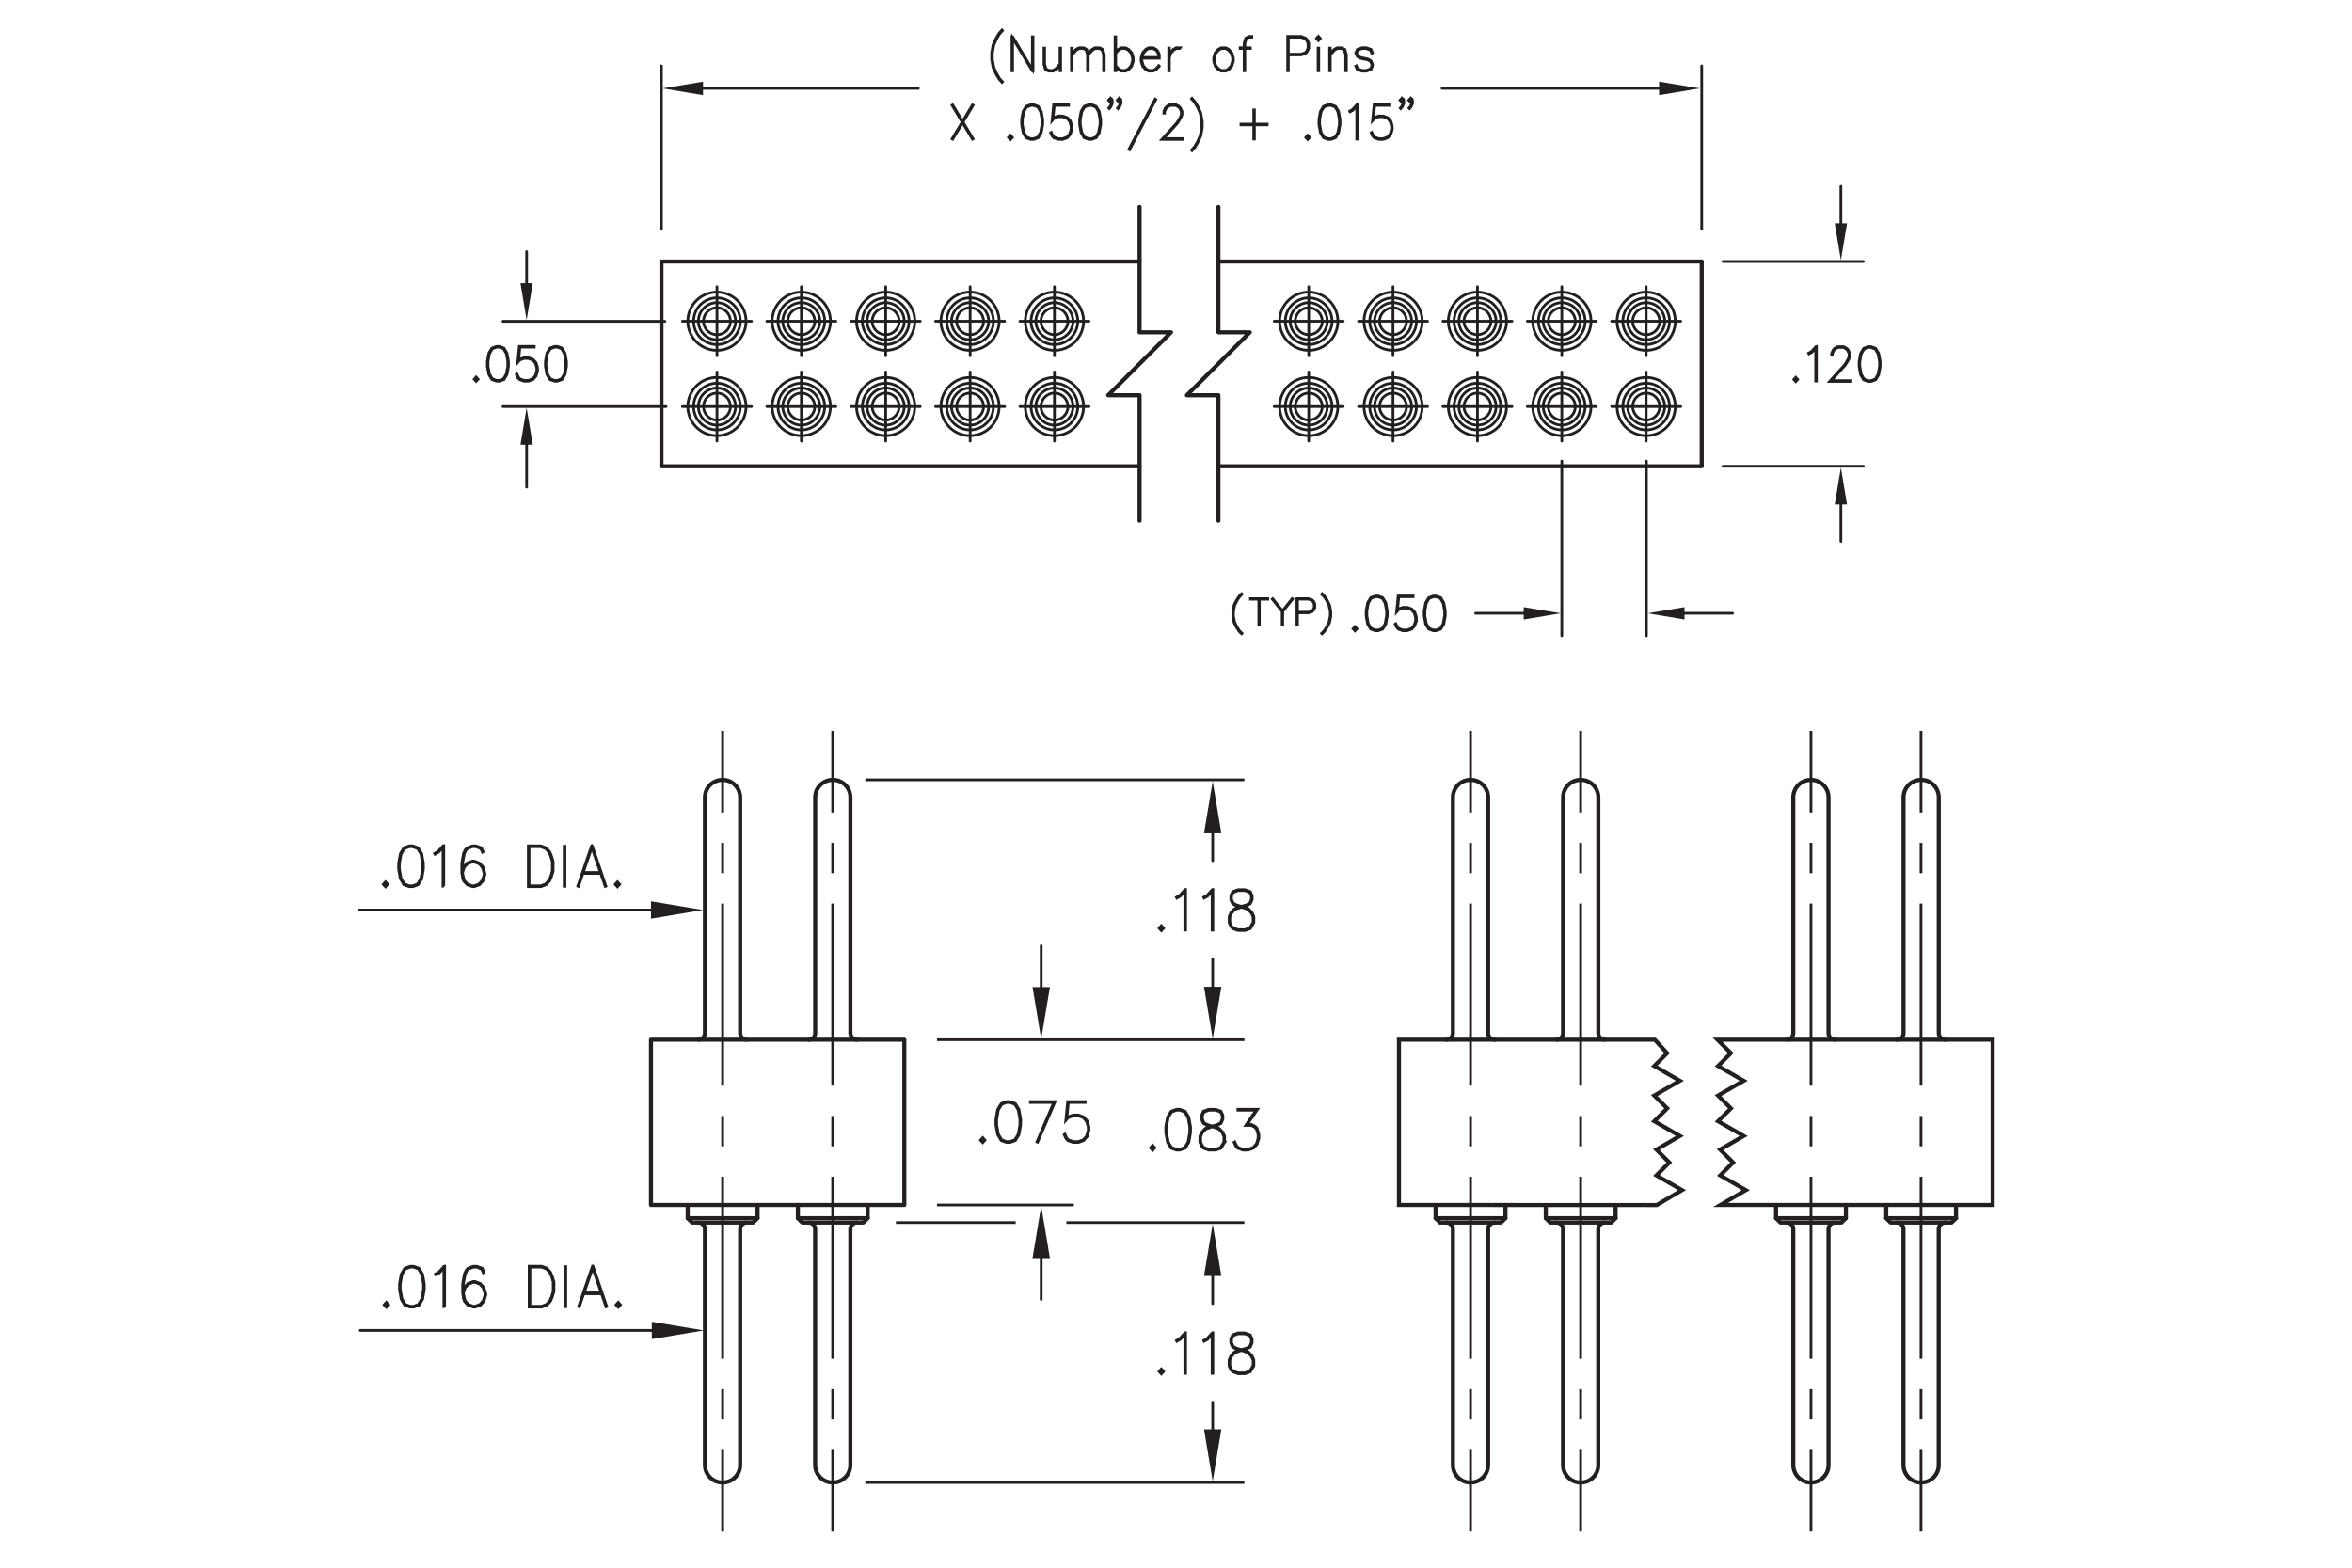<?xml version="1.0" encoding="utf-8"?>
<!-- Generator: Adobe Illustrator 15.1.0, SVG Export Plug-In  -->
<!DOCTYPE svg PUBLIC "-//W3C//DTD SVG 1.1//EN" "http://www.w3.org/Graphics/SVG/1.1/DTD/svg11.dtd">
<svg version="1.1"
	 xmlns="http://www.w3.org/2000/svg" xmlns:xlink="http://www.w3.org/1999/xlink" xmlns:a="http://ns.adobe.com/AdobeSVGViewerExtensions/3.0/"
	 x="0px" y="0px" width="432px" height="288px" viewBox="-65.75 -5.02 432 288"
	 style="enable-background:new -65.75 -5.02 432 288;" xml:space="preserve">
<style type="text/css">
<![CDATA[
	.st0{fill:none;stroke:#231F20;stroke-width:0.1;stroke-linecap:round;stroke-linejoin:round;stroke-miterlimit:10;}
	.st1{fill:none;stroke:#231F20;stroke-width:0.5;stroke-linecap:round;stroke-linejoin:round;stroke-miterlimit:10;}
	.st2{font-size:10.003;}
	.st3{fill:none;stroke:#231F20;stroke-width:0.5;stroke-linejoin:round;}
	.st4{fill:none;stroke:#231F20;stroke-width:0.5;stroke-linejoin:round;stroke-miterlimit:10;}
	.st5{fill:#231F20;}
	.st6{fill:none;stroke:#231F20;stroke-width:0.5;stroke-miterlimit:10;}
	.st7{fill:none;stroke:#231F20;stroke-width:0.75;stroke-linecap:round;stroke-linejoin:round;stroke-miterlimit:10;}
	.st8{font-size:6.5;}
	.st9{fill:#231F20;stroke:#231F20;stroke-width:0.5;stroke-miterlimit:10;}
	.st10{font-size:8.504;}
	.st11{fill:none;stroke:#231F20;stroke-width:0.75;stroke-miterlimit:10;}
	.st12{fill:none;stroke:#231F20;stroke-width:0.5;stroke-linejoin:round;stroke-dasharray:5.576,5.576;}
	.st13{fill:none;stroke:#231F20;stroke-width:0.5;stroke-linejoin:round;stroke-dasharray:33.454,5.576,5.576,5.576;}
	.st14{font-family:'Simplex';}
]]>
</style>
<defs>
</defs>
<polygon class="st5" points="123.9,176.32 127.09,176.32 125.49,185.89 "/>
<line class="st1" x1="125.49" y1="168.72" x2="125.49" y2="178.17"/>
<g>
	<path class="st9" d="M115.16,204.44l-0.41,0.45l-0.41-0.45l0.41-0.46L115.16,204.44z M114.96,204.44l-0.22-0.24l-0.22,0.24
		l0.22,0.24L114.96,204.44z"/>
	<path class="st9" d="M121.72,201.65l-0.31,1.77l-0.66,1.09l-0.98,0.35h-0.65l-0.98-0.35l-0.65-1.09l-0.32-1.77v-1.07l0.32-1.77
		l0.65-1.09l0.98-0.36h0.65l0.98,0.36l0.66,1.09l0.31,1.77V201.65z M121.58,201.63v-1.03l-0.32-1.73l-0.6-1.01l-0.91-0.34h-0.61
		l-0.91,0.34l-0.61,1.01l-0.31,1.73v1.03l0.31,1.73l0.61,1.01l0.91,0.34h0.61l0.91-0.34l0.6-1.01L121.58,201.63z"/>
	<path class="st9" d="M128.04,197.36l-3.21,7.45l-0.12-0.05l3.09-7.24h-4.29v-0.16H128.04z"/>
	<path class="st9" d="M134.26,202.7l-0.32,1.08l-0.66,0.73l-0.97,0.35h-0.96l-0.97-0.35l-0.34-0.37l-0.32-0.71l0.13-0.08l0.31,0.69
		l0.29,0.33l0.92,0.34h0.93l0.92-0.34l0.6-0.67l0.31-1.02V202l-0.31-1.02l-0.6-0.67l-0.92-0.34h-0.93l-0.92,0.34l-0.44,0.5
		l0.34-3.45h3.22v0.16h-3.09l-0.29,2.85l0.19-0.2l0.97-0.36h0.96l0.97,0.36l0.66,0.73l0.32,1.08V202.7z"/>
</g>
<polygon class="st5" points="123.9,226.1 127.09,226.1 125.49,216.54 "/>
<line class="st1" x1="125.49" y1="233.71" x2="125.49" y2="224.26"/>
<g>
	<path class="st9" d="M147.97,165.5l-0.41,0.45l-0.41-0.45l0.41-0.46L147.97,165.5z M147.77,165.5l-0.22-0.24l-0.22,0.24l0.22,0.24
		L147.77,165.5z"/>
	<path class="st9" d="M152.01,165.85h-0.14v-7.17l-0.83,0.93l-0.64,0.35l-0.07-0.14l0.62-0.35l0.96-1.06h0.1V165.85z"/>
	<path class="st9" d="M157.02,165.85h-0.14v-7.17l-0.83,0.93l-0.64,0.35l-0.07-0.14l0.62-0.35l0.96-1.06h0.1V165.85z"/>
	<path class="st9" d="M164.55,164.47l-0.65,1.1l-0.98,0.35h-1.28l-0.97-0.35l-0.34-0.37l-0.32-0.73v-1.09l0.32-0.73l0.66-0.72
		l1-0.37l-0.68-0.18l-0.66-0.37l-0.33-0.74v-0.74l0.33-0.75l0.99-0.36h1.28l0.99,0.36l0.33,0.75v0.74L163.9,161l-0.66,0.37
		l-0.67,0.18l0.04,0.01l0.96,0.36l0.66,0.72l0.32,0.73V164.47z M164.41,164.43v-1.01l-0.31-0.67l-0.6-0.68l-0.93-0.34l-0.3-0.09
		l-0.29,0.09l-0.93,0.34l-0.61,0.68l-0.3,0.67v1.01l0.3,0.67l0.29,0.33l0.92,0.34h1.24l0.91-0.34L164.41,164.43z M164.09,160.23
		v-0.66l-0.3-0.65l-0.9-0.34h-1.24l-0.9,0.34l-0.3,0.65v0.66l0.3,0.66l0.6,0.33l0.92,0.26l0.92-0.26l0.6-0.33L164.09,160.23z"/>
</g>
<polygon class="st5" points="155.39,176.26 158.58,176.26 156.99,185.83 "/>
<line class="st1" x1="156.99" y1="171.12" x2="156.99" y2="178.11"/>
<polygon class="st5" points="155.39,148.07 158.58,148.07 156.99,138.51 "/>
<line class="st1" x1="156.99" y1="153.1" x2="156.99" y2="146.22"/>
<g>
	<g>
		<line class="st3" x1="66.98" y1="129.24" x2="66.98" y2="144.24"/>
		<line class="st12" x1="66.98" y1="149.82" x2="66.98" y2="158.18"/>
		<line class="st13" x1="66.98" y1="160.97" x2="66.98" y2="258.54"/>
		<line class="st3" x1="66.98" y1="261.33" x2="66.98" y2="276.33"/>
	</g>
</g>
<g>
	<g>
		<line class="st3" x1="87.19" y1="129.24" x2="87.19" y2="144.24"/>
		<line class="st12" x1="87.19" y1="149.82" x2="87.19" y2="158.18"/>
		<line class="st13" x1="87.19" y1="160.97" x2="87.19" y2="258.54"/>
		<line class="st3" x1="87.19" y1="261.33" x2="87.19" y2="276.33"/>
	</g>
</g>
<line class="st1" x1="55.82" y1="239.39" x2="0.41" y2="239.39"/>
<polygon class="st5" points="53.97,237.8 53.97,240.99 63.54,239.39 "/>
<g>
	<path class="st9" d="M5.62,234.69l-0.41,0.45l-0.41-0.45l0.41-0.46L5.62,234.69z M5.42,234.69l-0.22-0.24l-0.22,0.24l0.22,0.24
		L5.42,234.69z"/>
	<path class="st9" d="M12.18,231.9l-0.31,1.77l-0.66,1.09l-0.98,0.35H9.58l-0.98-0.35l-0.65-1.09l-0.32-1.77v-1.07l0.32-1.77
		l0.65-1.09l0.98-0.36h0.65l0.98,0.36l0.66,1.09l0.31,1.77V231.9z M12.04,231.87v-1.03l-0.32-1.73l-0.6-1.01l-0.91-0.34H9.6
		l-0.91,0.34l-0.61,1.01l-0.31,1.73v1.03l0.31,1.73l0.61,1.01l0.91,0.34h0.61l0.91-0.34l0.6-1.01L12.04,231.87z"/>
	<path class="st9" d="M15.93,235.04h-0.15v-7.16l-0.83,0.93l-0.64,0.35l-0.07-0.14l0.62-0.35l0.96-1.06h0.1V235.04z"/>
	<path class="st9" d="M23.46,232.95l-0.32,1.08l-0.66,0.73l-0.97,0.35h-0.33l-0.97-0.35l-0.66-0.73l-0.32-1.43v-1.77l0.31-1.77
		l0.33-0.72l0.34-0.37l0.97-0.36h0.65l0.99,0.36l0.33,0.73l-0.13,0.08l-0.31-0.67l-0.9-0.34h-0.61l-0.92,0.34l-0.29,0.33l-0.31,0.68
		l-0.32,1.73v1.25l0.18-0.6l0.66-0.73l0.97-0.36h0.33l0.97,0.36l0.66,0.73l0.32,1.08V232.95z M23.32,232.92v-0.33l-0.31-1.02
		l-0.6-0.67l-0.92-0.34h-0.3l-0.92,0.34l-0.6,0.67l-0.31,1.01l0.31,1.36l0.6,0.67l0.92,0.34h0.3l0.92-0.34l0.6-0.67L23.32,232.92z"
		/>
	<path class="st9" d="M36,232.24l-0.33,1.07l-0.31,0.72l-0.66,0.72l-0.97,0.35h-2.29v-7.5h2.29l0.97,0.36l0.66,0.72l0.31,0.72
		l0.33,1.07V232.24z M35.86,232.22v-1.73l-0.3-1.03l-0.32-0.68l-0.6-0.68l-0.92-0.34h-2.13v7.19h2.13l0.92-0.34l0.6-0.68l0.32-0.68
		L35.86,232.22z"/>
	<path class="st9" d="M38.17,235.04h-0.14v-7.36h0.14V235.04z"/>
	<path class="st9" d="M45.69,235l-0.12,0.05l-0.83-2.39h-3.26l-0.83,2.39L40.53,235l2.54-7.4h0.1L45.69,235z M44.69,232.5l-1.57-4.6
		l-1.58,4.6H44.69z"/>
	<path class="st9" d="M48.22,234.69l-0.41,0.45l-0.41-0.45l0.41-0.46L48.22,234.69z M48.02,234.69l-0.22-0.24l-0.22,0.24l0.22,0.24
		L48.02,234.69z"/>
</g>
<line class="st1" x1="55.67" y1="162.15" x2="0.25" y2="162.15"/>
<polygon class="st5" points="53.82,160.56 53.82,163.75 63.38,162.15 "/>
<g>
	<path class="st9" d="M5.47,157.45l-0.41,0.45l-0.41-0.45l0.41-0.46L5.47,157.45z M5.27,157.45l-0.22-0.24l-0.22,0.24l0.22,0.24
		L5.27,157.45z"/>
	<path class="st9" d="M12.02,154.66l-0.31,1.77l-0.66,1.09l-0.98,0.35H9.42l-0.98-0.35l-0.65-1.09l-0.32-1.77v-1.07l0.32-1.77
		l0.65-1.09l0.98-0.36h0.65l0.98,0.36l0.66,1.09l0.31,1.77V154.66z M11.88,154.64v-1.03l-0.32-1.73l-0.6-1.01l-0.91-0.34H9.44
		l-0.91,0.34l-0.61,1.01l-0.31,1.73v1.03l0.31,1.73l0.61,1.01l0.91,0.34h0.61l0.91-0.34l0.6-1.01L11.88,154.64z"/>
	<path class="st9" d="M15.77,157.8h-0.15v-7.17l-0.83,0.93l-0.64,0.35l-0.07-0.14l0.62-0.35l0.96-1.06h0.1V157.8z"/>
	<path class="st9" d="M23.3,155.71l-0.32,1.08l-0.66,0.73l-0.97,0.35h-0.33l-0.97-0.35l-0.66-0.73l-0.32-1.43v-1.77l0.31-1.77
		l0.33-0.72l0.34-0.37l0.97-0.36h0.65l0.99,0.36l0.33,0.73l-0.13,0.08l-0.31-0.67l-0.9-0.34h-0.61l-0.92,0.34l-0.29,0.33l-0.31,0.68
		l-0.32,1.73v1.25l0.18-0.6l0.66-0.73l0.97-0.36h0.33l0.97,0.36l0.66,0.73l0.32,1.08V155.71z M23.16,155.69v-0.33l-0.31-1.02
		l-0.6-0.67l-0.92-0.34h-0.3l-0.92,0.34l-0.6,0.67l-0.31,1.01l0.31,1.36l0.6,0.67l0.92,0.34h0.3l0.92-0.34l0.6-0.67L23.16,155.69z"
		/>
	<path class="st9" d="M35.85,155.01l-0.33,1.07l-0.31,0.72l-0.66,0.72l-0.97,0.35h-2.29v-7.5h2.29l0.97,0.36l0.66,0.72l0.31,0.72
		l0.33,1.07V155.01z M35.7,154.99v-1.73l-0.3-1.03l-0.32-0.68l-0.6-0.68l-0.92-0.34h-2.13v7.19h2.13l0.92-0.34l0.6-0.68l0.32-0.68
		L35.7,154.99z"/>
	<path class="st9" d="M38.02,157.8h-0.14v-7.36h0.14V157.8z"/>
	<path class="st9" d="M45.54,157.77l-0.12,0.05l-0.83-2.39h-3.26l-0.83,2.39l-0.12-0.05l2.54-7.4h0.1L45.54,157.77z M44.53,155.27
		l-1.57-4.6l-1.58,4.6H44.53z"/>
	<path class="st9" d="M48.07,157.45l-0.41,0.45l-0.41-0.45l0.41-0.46L48.07,157.45z M47.87,157.45l-0.22-0.24l-0.22,0.24l0.22,0.24
		L47.87,157.45z"/>
</g>
<path class="st7" d="M91.66,185.99c-0.67,0-1.21-0.54-1.21-1.21v-43.31c0-1.78-1.44-3.22-3.22-3.22h-0.03
	c-1.78,0-3.22,1.44-3.22,3.22v43.31c0,0.67-0.54,1.21-1.21,1.21"/>
<line class="st0" x1="87.23" y1="138.24" x2="87.19" y2="138.24"/>
<path class="st7" d="M62.52,185.99c0.67,0,1.21-0.54,1.21-1.21v-43.31c0-1.78,1.44-3.22,3.22-3.22h0.03c1.78,0,3.22,1.44,3.22,3.22
	v43.31c0,0.67,0.54,1.21,1.21,1.21"/>
<path class="st7" d="M62.52,219.58c0.67,0,1.21,0.54,1.21,1.21v43.32c0,1.78,1.44,3.22,3.22,3.22h0.03c1.78,0,3.22-1.44,3.22-3.22
	v-43.32c0-0.67,0.54-1.21,1.21-1.21"/>
<rect x="53.82" y="185.99" class="st7" width="46.53" height="30.35"/>
<polyline class="st7" points="60.56,216.34 60.56,218.77 61.37,219.58 72.58,219.58 73.39,218.77 73.39,216.34 "/>
<line class="st7" x1="60.56" y1="218.77" x2="73.39" y2="218.77"/>
<path class="st7" d="M82.76,219.58c0.67,0,1.21,0.54,1.21,1.21v43.32c0,1.78,1.44,3.22,3.22,3.22h0.03c1.78,0,3.22-1.44,3.22-3.22
	v-43.32c0-0.67,0.54-1.21,1.21-1.21"/>
<polyline class="st7" points="80.8,216.34 80.8,218.77 81.6,219.58 92.81,219.58 93.62,218.77 93.62,216.34 "/>
<line class="st7" x1="80.8" y1="218.77" x2="93.62" y2="218.77"/>
<line class="st4" x1="106.35" y1="216.34" x2="131.49" y2="216.34"/>
<line class="st4" x1="130.12" y1="219.58" x2="162.81" y2="219.58"/>
<line class="st4" x1="98.81" y1="219.58" x2="120.8" y2="219.58"/>
<line class="st4" x1="93.19" y1="267.33" x2="162.81" y2="267.33"/>
<line class="st6" x1="106.35" y1="185.99" x2="162.81" y2="185.99"/>
<line class="st6" x1="93.19" y1="138.24" x2="162.81" y2="138.24"/>
<g>
	<path class="st9" d="M147.97,246.93l-0.41,0.45l-0.41-0.45l0.41-0.46L147.97,246.93z M147.77,246.93l-0.22-0.24l-0.22,0.24
		l0.22,0.24L147.77,246.93z"/>
	<path class="st9" d="M152.01,247.28h-0.14v-7.17l-0.83,0.93l-0.64,0.35l-0.07-0.14l0.62-0.35l0.96-1.06h0.1V247.28z"/>
	<path class="st9" d="M157.02,247.28h-0.14v-7.17l-0.83,0.93l-0.64,0.35l-0.07-0.14l0.62-0.35l0.96-1.06h0.1V247.28z"/>
	<path class="st9" d="M164.55,245.9l-0.65,1.1l-0.98,0.35h-1.28l-0.97-0.35l-0.34-0.37L160,245.9v-1.09l0.32-0.73l0.66-0.72l1-0.37
		l-0.68-0.18l-0.66-0.37l-0.33-0.74v-0.74l0.33-0.75l0.99-0.36h1.28l0.99,0.36l0.33,0.75v0.74l-0.33,0.74l-0.66,0.37l-0.67,0.18
		l0.04,0.01l0.96,0.36l0.66,0.72l0.32,0.73V245.9z M164.41,245.86v-1.01l-0.31-0.67l-0.6-0.68l-0.93-0.34l-0.3-0.09l-0.29,0.09
		l-0.93,0.34l-0.61,0.68l-0.3,0.67v1.01l0.3,0.67l0.29,0.33l0.92,0.34h1.24l0.91-0.34L164.41,245.86z M164.09,241.66v-0.66
		l-0.3-0.65l-0.9-0.34h-1.24l-0.9,0.34l-0.3,0.65v0.66l0.3,0.66l0.6,0.33l0.92,0.26l0.92-0.26l0.6-0.33L164.09,241.66z"/>
</g>
<polygon class="st5" points="155.39,257.55 158.58,257.55 156.99,267.11 "/>
<line class="st1" x1="156.99" y1="252.58" x2="156.99" y2="259.4"/>
<polygon class="st5" points="155.39,229.39 158.58,229.39 156.99,219.83 "/>
<line class="st1" x1="156.99" y1="234.47" x2="156.99" y2="227.54"/>
<g>
	<path class="st9" d="M146.37,205.85l-0.41,0.45l-0.41-0.45l0.41-0.46L146.37,205.85z M146.17,205.85l-0.22-0.24l-0.22,0.24
		l0.22,0.24L146.17,205.85z"/>
	<path class="st9" d="M152.92,203.06l-0.31,1.77l-0.66,1.09l-0.98,0.35h-0.65l-0.98-0.35l-0.65-1.09l-0.32-1.77v-1.07l0.32-1.77
		l0.65-1.09l0.98-0.36h0.65l0.98,0.36l0.66,1.09l0.31,1.77V203.06z M152.78,203.04v-1.03l-0.32-1.73l-0.6-1.01l-0.91-0.34h-0.61
		l-0.91,0.34l-0.61,1.01l-0.31,1.73v1.03l0.31,1.73l0.61,1.01l0.91,0.34h0.61l0.91-0.34l0.6-1.01L152.78,203.04z"/>
	<path class="st9" d="M159.19,204.82l-0.66,1.1l-0.98,0.35h-1.28l-0.97-0.35l-0.34-0.37l-0.33-0.73v-1.09l0.33-0.73l0.65-0.72
		l1-0.37l-0.68-0.18l-0.66-0.37l-0.33-0.74v-0.74l0.33-0.75l0.99-0.36h1.28l0.99,0.36l0.33,0.75v0.74l-0.33,0.74l-0.66,0.37
		l-0.67,0.18l0.04,0.01l0.96,0.36l0.66,0.72l0.32,0.73V204.82z M159.05,204.78v-1.01l-0.31-0.67l-0.6-0.68l-0.93-0.34l-0.3-0.09
		l-0.29,0.09l-0.93,0.34l-0.61,0.68l-0.3,0.67v1.01l0.3,0.67l0.29,0.33l0.92,0.34h1.24l0.91-0.34L159.05,204.78z M158.74,200.58
		v-0.66l-0.3-0.65l-0.9-0.34h-1.24l-0.9,0.34l-0.3,0.65v0.66l0.3,0.66l0.6,0.33l0.92,0.26l0.92-0.26l0.6-0.33L158.74,200.58z"/>
	<path class="st9" d="M165.46,204.11l-0.32,1.08l-0.66,0.73l-0.97,0.35h-0.96l-0.97-0.35l-0.34-0.37l-0.32-0.71l0.13-0.08l0.31,0.69
		l0.29,0.33l0.92,0.34h0.93l0.92-0.34l0.6-0.67l0.31-1.02v-0.68l-0.31-1.02l-0.3-0.32l-0.6-0.34h-1.07l1.89-2.8h-3.32v-0.16h3.61
		l-1.89,2.8h0.82l0.66,0.36l0.33,0.38l0.32,1.08V204.11z"/>
</g>
<g>
	<g>
		<line class="st3" x1="204.35" y1="129.24" x2="204.35" y2="144.24"/>
		<line class="st12" x1="204.35" y1="149.82" x2="204.35" y2="158.18"/>
		<line class="st13" x1="204.35" y1="160.97" x2="204.35" y2="258.54"/>
		<line class="st3" x1="204.35" y1="261.33" x2="204.35" y2="276.33"/>
	</g>
</g>
<g>
	<g>
		<line class="st3" x1="224.57" y1="129.24" x2="224.57" y2="144.24"/>
		<line class="st12" x1="224.57" y1="149.82" x2="224.57" y2="158.18"/>
		<line class="st13" x1="224.57" y1="160.97" x2="224.57" y2="258.54"/>
		<line class="st3" x1="224.57" y1="261.33" x2="224.57" y2="276.33"/>
	</g>
</g>
<path class="st7" d="M229.03,185.99c-0.67,0-1.21-0.54-1.21-1.21v-43.31c0-1.78-1.44-3.22-3.22-3.22h-0.03
	c-1.78,0-3.22,1.44-3.22,3.22v43.31c0,0.67-0.54,1.21-1.21,1.21"/>
<line class="st0" x1="224.6" y1="138.24" x2="224.57" y2="138.24"/>
<path class="st7" d="M199.9,185.99c0.67,0,1.21-0.54,1.21-1.21v-43.31c0-1.78,1.44-3.22,3.22-3.22h0.03c1.78,0,3.22,1.44,3.22,3.22
	v43.31c0,0.67,0.54,1.21,1.21,1.21"/>
<path class="st7" d="M199.9,219.58c0.67,0,1.21,0.54,1.21,1.21v43.32c0,1.78,1.44,3.22,3.22,3.22h0.03c1.78,0,3.22-1.44,3.22-3.22
	v-43.32c0-0.67,0.54-1.21,1.21-1.21"/>
<polygon class="st11" points="238.19,185.99 191.2,185.99 191.2,216.34 238.54,216.36 243.19,213.62 238.49,210.91 240.86,208.55 
	238.48,206.17 242.79,203.67 238.1,200.96 240.46,198.6 238.1,196.24 242.79,193.53 238.1,190.82 240.46,188.45 "/>
<polyline class="st7" points="197.93,216.34 197.93,218.77 198.74,219.58 209.95,219.58 210.76,218.77 210.76,216.34 "/>
<line class="st7" x1="197.93" y1="218.77" x2="210.76" y2="218.77"/>
<path class="st7" d="M220.13,219.58c0.67,0,1.21,0.54,1.21,1.21v43.32c0,1.78,1.44,3.22,3.22,3.22h0.03c1.78,0,3.22-1.44,3.22-3.22
	v-43.32c0-0.67,0.54-1.21,1.21-1.21"/>
<polyline class="st7" points="218.17,216.34 218.17,218.77 218.98,219.58 230.19,219.58 230.99,218.77 230.99,216.34 "/>
<line class="st7" x1="218.17" y1="218.77" x2="230.99" y2="218.77"/>
<g>
	<g>
		<line class="st3" x1="266.88" y1="129.24" x2="266.88" y2="144.24"/>
		<line class="st12" x1="266.88" y1="149.82" x2="266.88" y2="158.18"/>
		<line class="st13" x1="266.88" y1="160.97" x2="266.88" y2="258.54"/>
		<line class="st3" x1="266.88" y1="261.33" x2="266.88" y2="276.33"/>
	</g>
</g>
<g>
	<g>
		<line class="st3" x1="287.09" y1="129.24" x2="287.09" y2="144.24"/>
		<line class="st12" x1="287.09" y1="149.82" x2="287.09" y2="158.18"/>
		<line class="st13" x1="287.09" y1="160.97" x2="287.09" y2="258.54"/>
		<line class="st3" x1="287.09" y1="261.33" x2="287.09" y2="276.33"/>
	</g>
</g>
<path class="st7" d="M291.56,185.99c-0.67,0-1.21-0.54-1.21-1.21v-43.31c0-1.78-1.44-3.22-3.22-3.22h-0.03
	c-1.78,0-3.22,1.44-3.22,3.22v43.31c0,0.67-0.54,1.21-1.21,1.21"/>
<line class="st0" x1="287.12" y1="138.24" x2="287.09" y2="138.24"/>
<path class="st7" d="M262.42,185.99c0.67,0,1.21-0.54,1.21-1.21v-43.31c0-1.78,1.44-3.22,3.22-3.22h0.03c1.78,0,3.22,1.44,3.22,3.22
	v43.31c0,0.67,0.54,1.21,1.21,1.21"/>
<path class="st7" d="M262.42,219.58c0.67,0,1.21,0.54,1.21,1.21v43.32c0,1.78,1.44,3.22,3.22,3.22h0.03c1.78,0,3.22-1.44,3.22-3.22
	v-43.32c0-0.67,0.54-1.21,1.21-1.21"/>
<polygon class="st11" points="250.26,216.34 300.25,216.34 300.25,185.99 249.71,185.99 252.17,188.45 249.81,190.82 254.51,193.53 
	249.81,196.24 252.17,198.6 249.81,200.96 254.51,203.67 250.19,206.17 252.57,208.55 250.21,210.91 254.9,213.62 "/>
<polyline class="st7" points="260.46,216.34 260.46,218.77 261.27,219.58 272.48,219.58 273.29,218.77 273.29,216.34 "/>
<line class="st7" x1="260.46" y1="218.77" x2="273.29" y2="218.77"/>
<path class="st7" d="M282.66,219.58c0.67,0,1.21,0.54,1.21,1.21v43.32c0,1.78,1.44,3.22,3.22,3.22h0.03c1.78,0,3.22-1.44,3.22-3.22
	v-43.32c0-0.67,0.54-1.21,1.21-1.21"/>
<polyline class="st7" points="280.7,216.34 280.7,218.77 281.5,219.58 292.71,219.58 293.52,218.77 293.52,216.34 "/>
<line class="st7" x1="280.7" y1="218.77" x2="293.52" y2="218.77"/>
<polyline class="st7" points="158.04,90.64 158.04,67.59 152.25,67.59 163.81,56.03 158.04,56.03 158.04,32.99 "/>
<polyline class="st7" points="143.56,90.64 143.56,67.59 137.79,67.59 149.34,56.03 143.56,56.03 143.56,32.99 "/>
<line class="st1" x1="250.72" y1="80.64" x2="276.5" y2="80.64"/>
<line class="st1" x1="250.72" y1="43.02" x2="276.5" y2="43.02"/>
<line class="st1" x1="272.37" y1="87.66" x2="272.37" y2="94.44"/>
<polygon class="st5" points="271.24,87.66 273.5,87.66 272.37,80.87 "/>
<polygon class="st5" points="271.24,36 273.5,36 272.37,42.79 "/>
<line class="st1" x1="272.37" y1="36" x2="272.37" y2="29.21"/>
<line class="st1" x1="236.65" y1="79.67" x2="236.65" y2="111.78"/>
<line class="st1" x1="221.11" y1="79.67" x2="221.11" y2="111.78"/>
<polygon class="st5" points="214.11,106.51 214.11,108.78 220.9,107.64 "/>
<line class="st1" x1="214.11" y1="107.64" x2="205.28" y2="107.64"/>
<polygon class="st5" points="243.65,106.51 243.65,108.78 236.87,107.64 "/>
<line class="st1" x1="243.65" y1="107.64" x2="252.48" y2="107.64"/>
<line class="st1" x1="102.92" y1="11.22" x2="61.94" y2="11.22"/>
<line class="st1" x1="55.74" y1="37.09" x2="55.74" y2="7.09"/>
<polygon class="st5" points="63.38,12.46 63.38,9.98 55.94,11.22 "/>
<line class="st1" x1="199.11" y1="11.22" x2="240.45" y2="11.22"/>
<polygon class="st5" points="238.98,12.46 238.98,9.98 246.42,11.22 "/>
<line class="st1" x1="26.63" y1="69.67" x2="56.59" y2="69.67"/>
<line class="st1" x1="26.63" y1="54.01" x2="56.37" y2="54.01"/>
<line class="st1" x1="30.98" y1="76.68" x2="30.98" y2="84.47"/>
<polygon class="st5" points="29.85,76.68 32.11,76.68 30.98,69.89 "/>
<polygon class="st5" points="29.85,47 32.11,47 30.98,53.78 "/>
<line class="st1" x1="30.98" y1="47" x2="30.98" y2="41.21"/>
<g>
	<path class="st9" d="M264.43,64.7l-0.35,0.38l-0.35-0.38l0.35-0.39L264.43,64.7z M264.26,64.7l-0.18-0.2l-0.18,0.2l0.18,0.2
		L264.26,64.7z"/>
	<path class="st9" d="M267.86,64.99h-0.12V58.9l-0.7,0.79l-0.54,0.29l-0.06-0.12l0.53-0.3l0.82-0.9h0.09V64.99z"/>
	<path class="st9" d="M274.2,65.05h-3.89l2.78-3.08l0.53-0.88l0.26-0.58v-0.56l-0.26-0.57l-0.25-0.28l-0.52-0.29h-1.04l-0.51,0.29
		l-0.25,0.28l-0.26,0.57v0.28h-0.12v-0.32l0.27-0.62l0.28-0.31l0.56-0.31h1.1l0.56,0.31l0.28,0.31l0.28,0.62v0.63l-0.28,0.61
		l-0.54,0.9l-2.58,2.86h3.61V65.05z"/>
	<path class="st9" d="M279.59,62.32l-0.27,1.5l-0.56,0.93l-0.83,0.3h-0.55l-0.83-0.3l-0.56-0.93l-0.27-1.5v-0.91l0.27-1.5l0.56-0.93
		l0.83-0.31h0.55l0.83,0.31l0.56,0.93l0.27,1.5V62.32z M279.47,62.3v-0.87l-0.27-1.47l-0.51-0.86l-0.77-0.29h-0.52l-0.77,0.29
		l-0.52,0.86l-0.27,1.47v0.87l0.27,1.47l0.52,0.86l0.77,0.29h0.52l0.77-0.29l0.51-0.86L279.47,62.3z"/>
</g>
<g>
	<path class="st9" d="M162.38,111.33l-0.08,0.08l-0.46-0.46l-0.46-0.69l-0.46-0.91l-0.23-1.15v-0.92l0.23-1.15l0.46-0.92l0.46-0.69
		l0.46-0.46l0.08,0.08l-0.45,0.45l-0.45,0.68l-0.45,0.9l-0.23,1.12v0.9l0.23,1.12l0.45,0.9l0.45,0.68L162.38,111.33z"/>
	<path class="st9" d="M167.1,105.06h-1.54v4.73h-0.1v-4.73h-1.54v-0.1h3.19V105.06z"/>
	<path class="st9" d="M171.66,105.04l-1.81,2.26v2.48h-0.1v-2.48l-1.81-2.26l0.08-0.07l1.78,2.23l1.78-2.23L171.66,105.04z"/>
	<path class="st9" d="M175.75,106.61l-0.24,0.48l-0.25,0.24l-0.7,0.23h-2v2.23h-0.1v-4.83h2.1l0.7,0.23l0.25,0.24l0.24,0.48V106.61z
		 M175.64,106.59v-0.66l-0.22-0.44l-0.21-0.22l-0.66-0.22h-1.99v2.4h1.99l0.66-0.22l0.21-0.22L175.64,106.59z"/>
	<path class="st9" d="M178.68,108.2l-0.23,1.15l-0.46,0.91l-0.46,0.69l-0.45,0.46l-0.08-0.08l0.45-0.45l0.45-0.68l0.45-0.9
		l0.23-1.12v-0.9l-0.23-1.12l-0.45-0.9l-0.45-0.68l-0.45-0.45l0.08-0.08l0.45,0.46l0.46,0.69l0.46,0.92l0.23,1.15V108.2z"/>
</g>
<g>
	<path class="st9" d="M118.38,10.01l-0.09,0.1l-0.54-0.61l-0.54-0.9l-0.55-1.19l-0.27-1.5V4.71l0.27-1.5l0.55-1.2l0.54-0.9
		l0.54-0.61l0.09,0.1l-0.53,0.59l-0.53,0.88l-0.53,1.18l-0.27,1.47V5.9l0.27,1.47l0.53,1.18l0.53,0.88L118.38,10.01z"/>
	<path class="st9" d="M123.99,7.99h-0.13l-3.62-6.03v6.03h-0.12V1.74h0.13l3.62,6.03V1.74h0.12V7.99z"/>
	<path class="st9" d="M129.06,7.99h-0.12V6.96l-0.7,0.79l-0.56,0.3h-0.83l-0.58-0.31l-0.27-0.93V3.82h0.12v2.97l0.26,0.85l0.5,0.28
		h0.77l0.51-0.29l0.78-0.86V3.82h0.12V7.99z"/>
	<path class="st9" d="M137.07,7.99h-0.12V5.02l-0.26-0.85l-0.5-0.28h-0.77l-0.51,0.29l-0.78,0.86v2.95H134V5.02l-0.26-0.85
		l-0.5-0.28h-0.77l-0.52,0.29l-0.78,0.86v2.95h-0.12V3.82h0.12v1.03l0.71-0.79l0.56-0.3h0.84l0.57,0.31l0.24,0.82l0.74-0.83
		l0.56-0.3h0.83l0.58,0.31l0.27,0.94V7.99z"/>
	<path class="st9" d="M142.4,6.21l-0.28,0.92l-0.55,0.62l-0.56,0.3h-0.83l-0.56-0.3l-0.44-0.49v0.73h-0.12V1.74h0.12v2.82l0.44-0.49
		l0.56-0.3h0.83l0.56,0.3l0.55,0.62l0.28,0.92V6.21z M142.27,6.19V5.62l-0.26-0.87l-0.52-0.57l-0.51-0.29h-0.77l-0.51,0.29
		l-0.52,0.56v2.33l0.52,0.56l0.51,0.29h0.77l0.51-0.29l0.52-0.57L142.27,6.19z"/>
	<path class="st9" d="M147.19,5.68h-3.21v0.52l0.26,0.87l0.52,0.57l0.51,0.29h0.77l0.51-0.29l0.53-0.59l0.09,0.1l-0.55,0.6
		l-0.56,0.3h-0.83l-0.56-0.3l-0.55-0.62l-0.28-0.92V5.6l0.28-0.92l0.55-0.62l0.56-0.3h0.83l0.56,0.3l0.28,0.32L147.19,5V5.68z
		 M147.07,5.54V5.03l-0.26-0.57l-0.25-0.28l-0.51-0.29h-0.77l-0.51,0.29l-0.52,0.57L144,5.54H147.07z"/>
	<path class="st9" d="M151.12,3.89h-0.79l-0.52,0.29l-0.52,0.57l-0.26,0.87v2.38h-0.12V3.82h0.12v1.37l0.15-0.51l0.55-0.62l0.56-0.3
		h0.82V3.89z"/>
	<path class="st9" d="M160.78,6.21l-0.28,0.92l-0.55,0.62l-0.56,0.3h-0.83L158,7.75l-0.55-0.62l-0.28-0.92V5.6l0.28-0.92L158,4.06
		l0.56-0.3h0.83l0.56,0.3l0.55,0.62l0.28,0.92V6.21z M160.65,6.19V5.62l-0.26-0.87l-0.52-0.57l-0.51-0.29h-0.77l-0.51,0.29
		l-0.52,0.57l-0.26,0.87v0.58l0.26,0.87l0.52,0.57l0.51,0.29h0.77l0.51-0.29l0.52-0.57L160.65,6.19z"/>
	<path class="st9" d="M164.17,1.81h-0.52l-0.5,0.28l-0.26,0.85v0.82h1.01v0.13h-1.01v4.1h-0.12v-4.1h-0.74V3.76h0.74V2.92l0.28-0.93
		l0.57-0.32h0.55V1.81z"/>
	<path class="st9" d="M174.63,3.84l-0.28,0.62l-0.29,0.31l-0.82,0.31h-2.36v2.91h-0.12V1.67h2.48l0.82,0.31l0.29,0.31l0.28,0.62
		V3.84z M174.5,3.81V2.95l-0.26-0.57L174,2.1l-0.78-0.29h-2.34v3.13h2.34L174,4.66l0.25-0.28L174.5,3.81z"/>
	<path class="st9" d="M176.76,2.04l-0.35,0.39l-0.35-0.39l0.35-0.39L176.76,2.04z M176.59,2.04l-0.18-0.2l-0.18,0.2l0.18,0.2
		L176.59,2.04z M176.47,7.99h-0.12V3.82h0.12V7.99z"/>
	<path class="st9" d="M181.54,7.99h-0.12V5.02l-0.26-0.85l-0.5-0.28h-0.77l-0.52,0.29l-0.78,0.86v2.95h-0.12V3.82h0.12v1.03
		l0.71-0.79l0.56-0.3h0.84l0.57,0.31l0.28,0.94V7.99z"/>
	<path class="st9" d="M186.33,7.12l-0.28,0.64l-0.84,0.3h-0.82l-0.84-0.3l-0.28-0.62l0.11-0.07l0.26,0.57l0.77,0.29h0.79l0.77-0.29
		l0.25-0.56V6.82l-0.25-0.56l-0.51-0.28l-1.34-0.29l-0.56-0.32l-0.29-0.65l0.29-0.66l0.84-0.3h0.82l0.84,0.3l0.27,0.62l-0.11,0.07
		l-0.26-0.57l-0.77-0.29h-0.79l-0.77,0.29l-0.24,0.54l0.24,0.54l0.52,0.28l1.34,0.29l0.56,0.32l0.28,0.63V7.12z"/>
</g>
<g>
	<path class="st9" d="M112.98,20.49l-0.11,0.06l-1.82-3.03l-1.82,3.03l-0.1-0.06l1.85-3.08l-1.85-3.09l0.1-0.07l1.82,3.04l1.82-3.04
		l0.11,0.07l-1.85,3.09L112.98,20.49z"/>
	<path class="st9" d="M120.19,20.23l-0.35,0.38l-0.35-0.38l0.35-0.39L120.19,20.23z M120.02,20.23l-0.18-0.2l-0.18,0.2l0.18,0.2
		L120.02,20.23z"/>
	<path class="st9" d="M125.77,17.86l-0.27,1.5l-0.56,0.93l-0.83,0.3h-0.55l-0.83-0.3l-0.56-0.93l-0.27-1.5v-0.91l0.27-1.5l0.56-0.93
		l0.83-0.31h0.55l0.83,0.31l0.56,0.93l0.27,1.5V17.86z M125.65,17.84v-0.87l-0.27-1.47l-0.51-0.86l-0.77-0.29h-0.52l-0.77,0.29
		l-0.52,0.86l-0.27,1.47v0.87l0.27,1.47l0.52,0.86l0.77,0.29h0.52l0.77-0.29l0.51-0.86L125.65,17.84z"/>
	<path class="st9" d="M131.1,18.75l-0.27,0.92l-0.56,0.62l-0.83,0.3h-0.82l-0.83-0.3l-0.29-0.32l-0.27-0.6l0.11-0.07l0.27,0.59
		l0.25,0.28l0.78,0.29h0.79l0.78-0.29l0.51-0.57l0.26-0.87v-0.58l-0.26-0.87l-0.51-0.57l-0.78-0.29h-0.79l-0.78,0.29l-0.37,0.43
		l0.29-2.94h2.74v0.14h-2.63l-0.24,2.42l0.16-0.17l0.83-0.3h0.82l0.83,0.3l0.56,0.62l0.27,0.92V18.75z"/>
	<path class="st9" d="M136.42,17.86l-0.27,1.5l-0.56,0.93l-0.83,0.3h-0.55l-0.83-0.3l-0.56-0.93l-0.27-1.5v-0.91l0.27-1.5l0.56-0.93
		l0.83-0.31h0.55l0.83,0.31l0.56,0.93l0.27,1.5V17.86z M136.3,17.84v-0.87l-0.27-1.47l-0.51-0.86l-0.77-0.29h-0.52l-0.77,0.29
		l-0.52,0.86l-0.27,1.47v0.87l0.27,1.47l0.52,0.86l0.77,0.29h0.52l0.77-0.29l0.51-0.86L136.3,17.84z"/>
	<path class="st9" d="M138.54,14l-0.28,0.62l-0.27,0.31l-0.09-0.1l0.26-0.29l0.26-0.57v-0.42l-0.21,0.23l-0.35-0.39l0.35-0.39
		l0.33,0.37V14z M138.39,13.38l-0.18-0.2l-0.18,0.2l0.18,0.2L138.39,13.38z M140.15,14l-0.27,0.62l-0.28,0.31l-0.09-0.1l0.26-0.29
		l0.26-0.57v-0.42l-0.21,0.23l-0.35-0.39l0.35-0.39l0.33,0.37V14z M140,13.38l-0.18-0.2l-0.18,0.2l0.18,0.2L140,13.38z"/>
	<path class="st9" d="M146.54,13.27l-4.82,9.22l-0.11-0.08l4.82-9.22L146.54,13.27z"/>
	<path class="st9" d="M151.55,20.59h-3.89l2.78-3.08l0.53-0.88l0.26-0.58v-0.56l-0.26-0.57l-0.25-0.28l-0.52-0.29h-1.04l-0.51,0.29
		l-0.25,0.28l-0.26,0.57v0.28h-0.12v-0.32l0.27-0.62l0.28-0.31l0.56-0.31h1.1l0.56,0.31l0.28,0.31l0.28,0.62v0.63l-0.28,0.61
		l-0.54,0.9l-2.58,2.86h3.6V20.59z"/>
	<path class="st9" d="M155.07,18.45l-0.27,1.5l-0.54,1.19l-0.54,0.9l-0.53,0.61l-0.09-0.1l0.54-0.59l0.53-0.88l0.53-1.18l0.27-1.47
		v-1.17l-0.27-1.47l-0.53-1.18l-0.53-0.88l-0.54-0.59l0.09-0.1l0.53,0.61l0.54,0.9l0.54,1.2l0.27,1.5V18.45z"/>
	<path class="st9" d="M167,17.92h-2.35v2.61h-0.12v-2.61h-2.35v-0.14h2.35v-2.61h0.12v2.61H167V17.92z"/>
	<path class="st9" d="M174.8,20.23l-0.35,0.38l-0.35-0.38l0.35-0.39L174.8,20.23z M174.63,20.23l-0.18-0.2l-0.18,0.2l0.18,0.2
		L174.63,20.23z"/>
	<path class="st9" d="M180.38,17.86l-0.27,1.5l-0.56,0.93l-0.83,0.3h-0.55l-0.83-0.3l-0.56-0.93l-0.27-1.5v-0.91l0.27-1.5l0.56-0.93
		l0.83-0.31h0.55l0.83,0.31l0.56,0.93l0.27,1.5V17.86z M180.26,17.84v-0.87l-0.27-1.47l-0.51-0.86l-0.77-0.29h-0.52l-0.77,0.29
		l-0.52,0.86l-0.27,1.47v0.87l0.27,1.47l0.52,0.86l0.77,0.29h0.52l0.77-0.29l0.51-0.86L180.26,17.84z"/>
	<path class="st9" d="M183.57,20.53h-0.12v-6.09l-0.7,0.79l-0.54,0.29l-0.06-0.12l0.53-0.3l0.82-0.9h0.09V20.53z"/>
	<path class="st9" d="M189.97,18.75l-0.27,0.92l-0.56,0.62l-0.83,0.3h-0.82l-0.83-0.3l-0.29-0.32l-0.27-0.6l0.11-0.07l0.27,0.59
		l0.25,0.28l0.78,0.29h0.79l0.78-0.29l0.51-0.57l0.26-0.87v-0.58l-0.26-0.87l-0.51-0.57l-0.78-0.29h-0.79l-0.78,0.29l-0.38,0.43
		l0.29-2.94h2.73v0.14h-2.63l-0.24,2.42l0.16-0.17l0.83-0.3h0.82l0.83,0.3l0.56,0.62l0.27,0.92V18.75z"/>
	<path class="st9" d="M192.08,14l-0.28,0.62l-0.27,0.31l-0.09-0.1l0.26-0.29l0.26-0.57v-0.42l-0.21,0.23l-0.35-0.39l0.35-0.39
		l0.33,0.37V14z M191.94,13.38l-0.18-0.2l-0.18,0.2l0.18,0.2L191.94,13.38z M193.69,14l-0.27,0.62l-0.28,0.31l-0.09-0.1l0.26-0.29
		l0.26-0.57v-0.42l-0.21,0.23l-0.35-0.39l0.35-0.39l0.33,0.37V14z M193.54,13.38l-0.18-0.2l-0.18,0.2l0.18,0.2L193.54,13.38z"/>
</g>
<g>
	<path class="st9" d="M183.48,110.49l-0.35,0.38l-0.35-0.38l0.35-0.39L183.48,110.49z M183.31,110.49l-0.18-0.2l-0.18,0.2l0.18,0.2
		L183.31,110.49z"/>
	<path class="st9" d="M189.05,108.12l-0.27,1.5l-0.56,0.93l-0.83,0.3h-0.55l-0.83-0.3l-0.56-0.93l-0.27-1.5v-0.91l0.27-1.5
		l0.56-0.93l0.83-0.31h0.55l0.83,0.31l0.56,0.93l0.27,1.5V108.12z M188.93,108.1v-0.87l-0.27-1.47l-0.51-0.86l-0.77-0.29h-0.52
		l-0.77,0.29l-0.52,0.86l-0.27,1.47v0.87l0.27,1.47l0.52,0.86l0.77,0.29h0.52l0.77-0.29l0.51-0.86L188.93,108.1z"/>
	<path class="st9" d="M194.38,109.01l-0.27,0.92l-0.56,0.62l-0.83,0.3h-0.82l-0.83-0.3l-0.29-0.32l-0.27-0.6l0.11-0.07l0.27,0.59
		l0.25,0.28l0.78,0.29h0.79l0.78-0.29l0.51-0.57l0.26-0.87v-0.58l-0.26-0.87l-0.51-0.57l-0.78-0.29h-0.79l-0.78,0.29l-0.37,0.43
		l0.29-2.94h2.74v0.14h-2.63l-0.24,2.42l0.16-0.17l0.83-0.3h0.82l0.83,0.3l0.56,0.62l0.27,0.92V109.01z"/>
	<path class="st9" d="M199.71,108.12l-0.27,1.5l-0.56,0.93l-0.83,0.3h-0.55l-0.83-0.3l-0.56-0.93l-0.27-1.5v-0.91l0.27-1.5
		l0.56-0.93l0.83-0.31h0.55l0.83,0.31l0.56,0.93l0.27,1.5V108.12z M199.59,108.1v-0.87l-0.27-1.47l-0.51-0.86l-0.77-0.29h-0.52
		l-0.77,0.29l-0.52,0.86l-0.27,1.47v0.87l0.27,1.47l0.52,0.86l0.77,0.29h0.52l0.77-0.29l0.51-0.86L199.59,108.1z"/>
</g>
<g>
	<path class="st9" d="M22.06,64.65l-0.35,0.38l-0.35-0.38l0.35-0.39L22.06,64.65z M21.89,64.65l-0.18-0.2l-0.18,0.2l0.18,0.2
		L21.89,64.65z"/>
	<path class="st9" d="M27.64,62.28l-0.27,1.5l-0.56,0.93L25.98,65h-0.55l-0.83-0.3l-0.56-0.93l-0.27-1.5v-0.91l0.27-1.5l0.56-0.93
		l0.83-0.31h0.55l0.83,0.31l0.56,0.93l0.27,1.5V62.28z M27.52,62.25v-0.87l-0.27-1.47l-0.51-0.86l-0.77-0.29h-0.52l-0.77,0.29
		l-0.52,0.86l-0.27,1.47v0.87l0.27,1.47l0.52,0.86l0.77,0.29h0.52l0.77-0.29l0.51-0.86L27.52,62.25z"/>
	<path class="st9" d="M32.97,63.17l-0.27,0.92l-0.56,0.62L31.31,65h-0.82l-0.83-0.3l-0.29-0.32l-0.27-0.6l0.11-0.07l0.27,0.59
		l0.25,0.28l0.78,0.29h0.79l0.78-0.29l0.51-0.57l0.26-0.87v-0.58l-0.26-0.87l-0.51-0.57l-0.78-0.29H30.5l-0.78,0.29l-0.37,0.43
		l0.29-2.94h2.74v0.14h-2.63l-0.24,2.42l0.16-0.17l0.83-0.3h0.82l0.83,0.3l0.56,0.62l0.27,0.92V63.17z"/>
	<path class="st9" d="M38.3,62.28l-0.27,1.5l-0.56,0.93L36.64,65h-0.55l-0.83-0.3l-0.56-0.93l-0.27-1.5v-0.91l0.27-1.5l0.56-0.93
		l0.83-0.31h0.55l0.83,0.31l0.56,0.93l0.27,1.5V62.28z M38.18,62.25v-0.87l-0.27-1.47l-0.51-0.86l-0.77-0.29H36.1l-0.77,0.29
		l-0.52,0.86l-0.27,1.47v0.87l0.27,1.47l0.52,0.86l0.77,0.29h0.52l0.77-0.29l0.51-0.86L38.18,62.25z"/>
</g>
<line class="st1" x1="246.81" y1="37.09" x2="246.81" y2="7.09"/>
<polyline class="st7" points="143.56,43.02 55.74,43.02 55.74,80.64 143.57,80.64 "/>
<line class="st1" x1="65.94" y1="60.34" x2="65.94" y2="47.65"/>
<line class="st1" x1="59.59" y1="53.99" x2="72.28" y2="53.99"/>
<path class="st1" d="M99.41,53.99c0-1.37-1.11-2.48-2.48-2.48c-1.37,0-2.48,1.11-2.48,2.48s1.11,2.48,2.48,2.48
	C98.3,56.47,99.41,55.36,99.41,53.99L99.41,53.99z"/>
<path class="st1" d="M100.34,53.99c0-1.88-1.53-3.41-3.41-3.41c-1.88,0-3.41,1.53-3.41,3.41c0,1.88,1.53,3.41,3.41,3.41
	C98.81,57.4,100.34,55.87,100.34,53.99L100.34,53.99z"/>
<path class="st1" d="M101.22,53.99c0-2.37-1.92-4.29-4.29-4.29c-2.37,0-4.29,1.92-4.29,4.29c0,2.37,1.92,4.29,4.29,4.29
	C99.3,58.28,101.22,56.36,101.22,53.99L101.22,53.99z"/>
<path class="st1" d="M83.91,53.99c0-1.37-1.11-2.48-2.48-2.48s-2.48,1.11-2.48,2.48s1.11,2.48,2.48,2.48S83.91,55.36,83.91,53.99
	L83.91,53.99z"/>
<path class="st1" d="M84.84,53.99c0-1.88-1.53-3.41-3.41-3.41c-1.88,0-3.41,1.53-3.41,3.41c0,1.88,1.53,3.41,3.41,3.41
	C83.32,57.4,84.84,55.87,84.84,53.99L84.84,53.99z"/>
<path class="st1" d="M85.73,53.99c0-2.37-1.92-4.29-4.29-4.29s-4.29,1.92-4.29,4.29c0,2.37,1.92,4.29,4.29,4.29
	S85.73,56.36,85.73,53.99L85.73,53.99z"/>
<path class="st1" d="M68.42,53.99c0-1.37-1.11-2.48-2.48-2.48c-1.37,0-2.48,1.11-2.48,2.48s1.11,2.48,2.48,2.48
	C67.31,56.47,68.42,55.36,68.42,53.99L68.42,53.99z"/>
<path class="st1" d="M69.35,53.99c0-1.88-1.53-3.41-3.41-3.41s-3.41,1.53-3.41,3.41c0,1.88,1.53,3.41,3.41,3.41
	S69.35,55.87,69.35,53.99L69.35,53.99z"/>
<path class="st1" d="M70.23,53.99c0-2.37-1.92-4.29-4.29-4.29c-2.37,0-4.29,1.92-4.29,4.29c0,2.37,1.92,4.29,4.29,4.29
	C68.31,58.28,70.23,56.36,70.23,53.99L70.23,53.99z"/>
<path class="st1" d="M130.4,53.99c0-1.37-1.11-2.48-2.48-2.48s-2.48,1.11-2.48,2.48s1.11,2.48,2.48,2.48S130.4,55.36,130.4,53.99
	L130.4,53.99z"/>
<path class="st1" d="M131.33,53.99c0-1.88-1.52-3.41-3.41-3.41s-3.41,1.53-3.41,3.41c0,1.88,1.53,3.41,3.41,3.41
	S131.33,55.87,131.33,53.99L131.33,53.99z"/>
<path class="st1" d="M132.21,53.99c0-2.37-1.92-4.29-4.29-4.29s-4.29,1.92-4.29,4.29c0,2.37,1.92,4.29,4.29,4.29
	S132.21,56.36,132.21,53.99L132.21,53.99z"/>
<path class="st1" d="M114.91,53.99c0-1.37-1.11-2.48-2.48-2.48c-1.37,0-2.48,1.11-2.48,2.48s1.11,2.48,2.48,2.48
	C113.8,56.47,114.91,55.36,114.91,53.99L114.91,53.99z"/>
<path class="st1" d="M115.84,53.99c0-1.88-1.53-3.41-3.41-3.41c-1.88,0-3.41,1.53-3.41,3.41c0,1.88,1.53,3.41,3.41,3.41
	C114.31,57.4,115.84,55.87,115.84,53.99L115.84,53.99z"/>
<path class="st1" d="M116.72,53.99c0-2.37-1.92-4.29-4.29-4.29c-2.37,0-4.29,1.92-4.29,4.29c0,2.37,1.92,4.29,4.29,4.29
	C114.8,58.28,116.72,56.36,116.72,53.99L116.72,53.99z"/>
<path class="st1" d="M71.28,53.99c0-2.95-2.39-5.35-5.35-5.35c-2.95,0-5.35,2.39-5.35,5.35c0,2.95,2.39,5.35,5.35,5.35
	C68.89,59.34,71.28,56.94,71.28,53.99L71.28,53.99z"/>
<path class="st1" d="M86.78,53.99c0-2.95-2.39-5.35-5.35-5.35c-2.95,0-5.35,2.39-5.35,5.35c0,2.95,2.39,5.35,5.35,5.35
	C84.39,59.34,86.78,56.94,86.78,53.99L86.78,53.99z"/>
<path class="st1" d="M102.28,53.99c0-2.95-2.39-5.35-5.35-5.35c-2.95,0-5.35,2.39-5.35,5.35c0,2.95,2.39,5.35,5.35,5.35
	C99.88,59.34,102.28,56.94,102.28,53.99L102.28,53.99z"/>
<path class="st1" d="M117.77,53.99c0-2.95-2.39-5.35-5.35-5.35c-2.95,0-5.35,2.39-5.35,5.35c0,2.95,2.39,5.35,5.35,5.35
	C115.38,59.34,117.77,56.94,117.77,53.99L117.77,53.99z"/>
<path class="st1" d="M133.27,53.99c0-2.95-2.39-5.35-5.35-5.35c-2.95,0-5.35,2.39-5.35,5.35c0,2.95,2.39,5.35,5.35,5.35
	C130.88,59.34,133.27,56.94,133.27,53.99L133.27,53.99z"/>
<line class="st1" x1="81.44" y1="60.34" x2="81.44" y2="47.65"/>
<line class="st1" x1="75.09" y1="53.99" x2="87.78" y2="53.99"/>
<line class="st1" x1="96.93" y1="60.34" x2="96.93" y2="47.65"/>
<line class="st1" x1="90.58" y1="53.99" x2="103.28" y2="53.99"/>
<line class="st1" x1="112.44" y1="60.34" x2="112.44" y2="47.65"/>
<line class="st1" x1="106.09" y1="53.99" x2="118.78" y2="53.99"/>
<line class="st1" x1="127.92" y1="60.34" x2="127.92" y2="47.65"/>
<line class="st1" x1="121.58" y1="53.99" x2="134.27" y2="53.99"/>
<line class="st1" x1="65.94" y1="76.01" x2="65.94" y2="63.33"/>
<line class="st1" x1="59.59" y1="69.67" x2="72.28" y2="69.67"/>
<path class="st1" d="M99.41,69.67c0-1.37-1.11-2.48-2.48-2.48c-1.37,0-2.48,1.11-2.48,2.48s1.11,2.48,2.48,2.48
	C98.3,72.15,99.41,71.04,99.41,69.67L99.41,69.67z"/>
<path class="st1" d="M100.34,69.67c0-1.88-1.53-3.41-3.41-3.41c-1.88,0-3.41,1.53-3.41,3.41c0,1.88,1.53,3.41,3.41,3.41
	C98.81,73.08,100.34,71.55,100.34,69.67L100.34,69.67z"/>
<path class="st1" d="M101.22,69.67c0-2.37-1.92-4.29-4.29-4.29c-2.37,0-4.29,1.92-4.29,4.29c0,2.37,1.92,4.29,4.29,4.29
	C99.3,73.96,101.22,72.04,101.22,69.67L101.22,69.67z"/>
<path class="st1" d="M83.91,69.67c0-1.37-1.11-2.48-2.48-2.48s-2.48,1.11-2.48,2.48s1.11,2.48,2.48,2.48S83.91,71.04,83.91,69.67
	L83.91,69.67z"/>
<path class="st1" d="M84.84,69.67c0-1.88-1.53-3.41-3.41-3.41c-1.88,0-3.41,1.53-3.41,3.41c0,1.88,1.53,3.41,3.41,3.41
	C83.32,73.08,84.84,71.55,84.84,69.67L84.84,69.67z"/>
<path class="st1" d="M85.73,69.67c0-2.37-1.92-4.29-4.29-4.29s-4.29,1.92-4.29,4.29c0,2.37,1.92,4.29,4.29,4.29
	S85.73,72.04,85.73,69.67L85.73,69.67z"/>
<path class="st1" d="M68.42,69.67c0-1.37-1.11-2.48-2.48-2.48c-1.37,0-2.48,1.11-2.48,2.48s1.11,2.48,2.48,2.48
	C67.31,72.15,68.42,71.04,68.42,69.67L68.42,69.67z"/>
<path class="st1" d="M69.35,69.67c0-1.88-1.53-3.41-3.41-3.41s-3.41,1.53-3.41,3.41c0,1.88,1.53,3.41,3.41,3.41
	S69.35,71.55,69.35,69.67L69.35,69.67z"/>
<path class="st1" d="M70.23,69.67c0-2.37-1.92-4.29-4.29-4.29c-2.37,0-4.29,1.92-4.29,4.29c0,2.37,1.92,4.29,4.29,4.29
	C68.31,73.96,70.23,72.04,70.23,69.67L70.23,69.67z"/>
<path class="st1" d="M130.4,69.67c0-1.37-1.11-2.48-2.48-2.48s-2.48,1.11-2.48,2.48s1.11,2.48,2.48,2.48S130.4,71.04,130.4,69.67
	L130.4,69.67z"/>
<path class="st1" d="M131.33,69.67c0-1.88-1.52-3.41-3.41-3.41s-3.41,1.53-3.41,3.41c0,1.88,1.53,3.41,3.41,3.41
	S131.33,71.55,131.33,69.67L131.33,69.67z"/>
<path class="st1" d="M132.21,69.67c0-2.37-1.92-4.29-4.29-4.29s-4.29,1.92-4.29,4.29c0,2.37,1.92,4.29,4.29,4.29
	S132.21,72.04,132.21,69.67L132.21,69.67z"/>
<path class="st1" d="M114.91,69.67c0-1.37-1.11-2.48-2.48-2.48c-1.37,0-2.48,1.11-2.48,2.48s1.11,2.48,2.48,2.48
	C113.8,72.15,114.91,71.04,114.91,69.67L114.91,69.67z"/>
<path class="st1" d="M115.84,69.67c0-1.88-1.53-3.41-3.41-3.41c-1.88,0-3.41,1.53-3.41,3.41c0,1.88,1.53,3.41,3.41,3.41
	C114.31,73.08,115.84,71.55,115.84,69.67L115.84,69.67z"/>
<path class="st1" d="M116.72,69.67c0-2.37-1.92-4.29-4.29-4.29c-2.37,0-4.29,1.92-4.29,4.29c0,2.37,1.92,4.29,4.29,4.29
	C114.8,73.96,116.72,72.04,116.72,69.67L116.72,69.67z"/>
<path class="st1" d="M71.28,69.67c0-2.95-2.39-5.35-5.35-5.35c-2.95,0-5.35,2.39-5.35,5.35c0,2.95,2.39,5.35,5.35,5.35
	C68.89,75.01,71.28,72.62,71.28,69.67L71.28,69.67z"/>
<path class="st1" d="M86.78,69.67c0-2.95-2.39-5.35-5.35-5.35c-2.95,0-5.35,2.39-5.35,5.35c0,2.95,2.39,5.35,5.35,5.35
	C84.39,75.01,86.78,72.62,86.78,69.67L86.78,69.67z"/>
<path class="st1" d="M102.28,69.67c0-2.95-2.39-5.35-5.35-5.35c-2.95,0-5.35,2.39-5.35,5.35c0,2.95,2.39,5.35,5.35,5.35
	C99.88,75.01,102.28,72.62,102.28,69.67L102.28,69.67z"/>
<path class="st1" d="M117.77,69.67c0-2.95-2.39-5.35-5.35-5.35c-2.95,0-5.35,2.39-5.35,5.35c0,2.95,2.39,5.35,5.35,5.35
	C115.38,75.01,117.77,72.62,117.77,69.67L117.77,69.67z"/>
<path class="st1" d="M133.27,69.67c0-2.95-2.39-5.35-5.35-5.35c-2.95,0-5.35,2.39-5.35,5.35c0,2.95,2.39,5.35,5.35,5.35
	C130.88,75.01,133.27,72.62,133.27,69.67L133.27,69.67z"/>
<line class="st1" x1="81.44" y1="76.01" x2="81.44" y2="63.32"/>
<line class="st1" x1="75.09" y1="69.67" x2="87.78" y2="69.67"/>
<line class="st1" x1="96.93" y1="76.01" x2="96.93" y2="63.32"/>
<line class="st1" x1="90.58" y1="69.67" x2="103.28" y2="69.67"/>
<line class="st1" x1="112.44" y1="76.01" x2="112.44" y2="63.32"/>
<line class="st1" x1="106.09" y1="69.67" x2="118.78" y2="69.67"/>
<line class="st1" x1="127.92" y1="76.01" x2="127.92" y2="63.32"/>
<line class="st1" x1="121.58" y1="69.67" x2="134.27" y2="69.67"/>
<polyline class="st7" points="158.04,43.02 246.81,43.02 246.81,80.64 158.04,80.64 "/>
<line class="st1" x1="236.61" y1="60.34" x2="236.61" y2="47.65"/>
<line class="st1" x1="242.96" y1="53.99" x2="230.26" y2="53.99"/>
<path class="st1" d="M203.14,53.99c0-1.37,1.11-2.48,2.48-2.48c1.37,0,2.48,1.11,2.48,2.48s-1.11,2.48-2.48,2.48
	C204.25,56.47,203.14,55.36,203.14,53.99L203.14,53.99z"/>
<path class="st1" d="M202.21,53.99c0-1.88,1.53-3.41,3.41-3.41s3.41,1.53,3.41,3.41c0,1.88-1.53,3.41-3.41,3.41
	S202.21,55.87,202.21,53.99L202.21,53.99z"/>
<path class="st1" d="M201.32,53.99c0-2.37,1.92-4.29,4.29-4.29s4.29,1.92,4.29,4.29c0,2.37-1.92,4.29-4.29,4.29
	S201.32,56.36,201.32,53.99L201.32,53.99z"/>
<path class="st1" d="M218.63,53.99c0-1.37,1.11-2.48,2.48-2.48s2.48,1.11,2.48,2.48s-1.11,2.48-2.48,2.48S218.63,55.36,218.63,53.99
	L218.63,53.99z"/>
<path class="st1" d="M217.7,53.99c0-1.88,1.53-3.41,3.41-3.41c1.88,0,3.41,1.53,3.41,3.41c0,1.88-1.53,3.41-3.41,3.41
	C219.23,57.4,217.7,55.87,217.7,53.99L217.7,53.99z"/>
<path class="st1" d="M216.82,53.99c0-2.37,1.92-4.29,4.29-4.29s4.29,1.92,4.29,4.29c0,2.37-1.92,4.29-4.29,4.29
	S216.82,56.36,216.82,53.99L216.82,53.99z"/>
<path class="st1" d="M234.13,53.99c0-1.37,1.11-2.48,2.48-2.48s2.48,1.11,2.48,2.48s-1.11,2.48-2.48,2.48S234.13,55.36,234.13,53.99
	L234.13,53.99z"/>
<path class="st1" d="M233.2,53.99c0-1.88,1.53-3.41,3.41-3.41c1.88,0,3.41,1.53,3.41,3.41c0,1.88-1.53,3.41-3.41,3.41
	C234.73,57.4,233.2,55.87,233.2,53.99L233.2,53.99z"/>
<path class="st1" d="M232.32,53.99c0-2.37,1.92-4.29,4.29-4.29c2.37,0,4.29,1.92,4.29,4.29c0,2.37-1.92,4.29-4.29,4.29
	C234.24,58.28,232.32,56.36,232.32,53.99L232.32,53.99z"/>
<path class="st1" d="M172.15,53.99c0-1.37,1.11-2.48,2.48-2.48s2.48,1.11,2.48,2.48s-1.11,2.48-2.48,2.48S172.15,55.36,172.15,53.99
	L172.15,53.99z"/>
<path class="st1" d="M171.22,53.99c0-1.88,1.53-3.41,3.41-3.41c1.88,0,3.41,1.53,3.41,3.41c0,1.88-1.53,3.41-3.41,3.41
	C172.74,57.4,171.22,55.87,171.22,53.99L171.22,53.99z"/>
<path class="st1" d="M170.33,53.99c0-2.37,1.92-4.29,4.29-4.29c2.37,0,4.29,1.92,4.29,4.29c0,2.37-1.92,4.29-4.29,4.29
	C172.25,58.28,170.33,56.36,170.33,53.99L170.33,53.99z"/>
<path class="st1" d="M187.64,53.99c0-1.37,1.11-2.48,2.48-2.48s2.48,1.11,2.48,2.48s-1.11,2.48-2.48,2.48S187.64,55.36,187.64,53.99
	L187.64,53.99z"/>
<path class="st1" d="M186.71,53.99c0-1.88,1.53-3.41,3.41-3.41c1.88,0,3.41,1.53,3.41,3.41c0,1.88-1.53,3.41-3.41,3.41
	C188.24,57.4,186.71,55.87,186.71,53.99L186.71,53.99z"/>
<path class="st1" d="M185.83,53.99c0-2.37,1.92-4.29,4.29-4.29c2.37,0,4.29,1.92,4.29,4.29c0,2.37-1.92,4.29-4.29,4.29
	C187.75,58.28,185.83,56.36,185.83,53.99L185.83,53.99z"/>
<path class="st1" d="M231.26,53.99c0-2.95,2.39-5.35,5.34-5.35c2.95,0,5.35,2.39,5.35,5.35c0,2.95-2.39,5.35-5.35,5.35
	C233.66,59.34,231.26,56.94,231.26,53.99L231.26,53.99z"/>
<path class="st1" d="M215.77,53.99c0-2.95,2.39-5.35,5.35-5.35c2.95,0,5.35,2.39,5.35,5.35c0,2.95-2.39,5.35-5.35,5.35
	C218.16,59.34,215.77,56.94,215.77,53.99L215.77,53.99z"/>
<path class="st1" d="M200.27,53.99c0-2.95,2.39-5.35,5.35-5.35s5.35,2.39,5.35,5.35c0,2.95-2.39,5.35-5.35,5.35
	S200.27,56.94,200.27,53.99L200.27,53.99z"/>
<path class="st1" d="M184.78,53.99c0-2.95,2.39-5.35,5.35-5.35c2.95,0,5.35,2.39,5.35,5.35c0,2.95-2.39,5.35-5.35,5.35
	C187.17,59.34,184.78,56.94,184.78,53.99L184.78,53.99z"/>
<path class="st1" d="M169.28,53.99c0-2.95,2.39-5.35,5.35-5.35c2.95,0,5.35,2.39,5.35,5.35c0,2.95-2.39,5.35-5.35,5.35
	C171.67,59.34,169.28,56.94,169.28,53.99L169.28,53.99z"/>
<line class="st1" x1="221.11" y1="60.34" x2="221.11" y2="47.65"/>
<line class="st1" x1="227.46" y1="53.99" x2="214.77" y2="53.99"/>
<line class="st1" x1="205.62" y1="60.34" x2="205.62" y2="47.65"/>
<line class="st1" x1="211.96" y1="53.99" x2="199.27" y2="53.99"/>
<line class="st1" x1="190.11" y1="60.34" x2="190.11" y2="47.65"/>
<line class="st1" x1="196.46" y1="53.99" x2="183.77" y2="53.99"/>
<line class="st1" x1="174.63" y1="60.34" x2="174.63" y2="47.65"/>
<line class="st1" x1="180.97" y1="53.99" x2="168.28" y2="53.99"/>
<line class="st1" x1="236.61" y1="76.01" x2="236.61" y2="63.33"/>
<line class="st1" x1="242.96" y1="69.67" x2="230.26" y2="69.67"/>
<path class="st1" d="M203.14,69.67c0-1.37,1.11-2.48,2.48-2.48c1.37,0,2.48,1.11,2.48,2.48s-1.11,2.48-2.48,2.48
	C204.25,72.15,203.14,71.04,203.14,69.67L203.14,69.67z"/>
<path class="st1" d="M202.21,69.67c0-1.88,1.53-3.41,3.41-3.41s3.41,1.53,3.41,3.41c0,1.88-1.53,3.41-3.41,3.41
	S202.21,71.55,202.21,69.67L202.21,69.67z"/>
<path class="st1" d="M201.32,69.67c0-2.37,1.92-4.29,4.29-4.29s4.29,1.92,4.29,4.29c0,2.37-1.92,4.29-4.29,4.29
	S201.32,72.04,201.32,69.67L201.32,69.67z"/>
<path class="st1" d="M218.63,69.67c0-1.37,1.11-2.48,2.48-2.48s2.48,1.11,2.48,2.48s-1.11,2.48-2.48,2.48S218.63,71.04,218.63,69.67
	L218.63,69.67z"/>
<path class="st1" d="M217.7,69.67c0-1.88,1.53-3.41,3.41-3.41c1.88,0,3.41,1.53,3.41,3.41c0,1.88-1.53,3.41-3.41,3.41
	C219.23,73.08,217.7,71.55,217.7,69.67L217.7,69.67z"/>
<path class="st1" d="M216.82,69.67c0-2.37,1.92-4.29,4.29-4.29s4.29,1.92,4.29,4.29c0,2.37-1.92,4.29-4.29,4.29
	S216.82,72.04,216.82,69.67L216.82,69.67z"/>
<path class="st1" d="M234.13,69.67c0-1.37,1.11-2.48,2.48-2.48s2.48,1.11,2.48,2.48s-1.11,2.48-2.48,2.48S234.13,71.04,234.13,69.67
	L234.13,69.67z"/>
<path class="st1" d="M233.2,69.67c0-1.88,1.53-3.41,3.41-3.41c1.88,0,3.41,1.53,3.41,3.41c0,1.88-1.53,3.41-3.41,3.41
	C234.73,73.08,233.2,71.55,233.2,69.67L233.2,69.67z"/>
<path class="st1" d="M232.32,69.67c0-2.37,1.92-4.29,4.29-4.29c2.37,0,4.29,1.92,4.29,4.29c0,2.37-1.92,4.29-4.29,4.29
	C234.24,73.96,232.32,72.04,232.32,69.67L232.32,69.67z"/>
<path class="st1" d="M172.15,69.67c0-1.37,1.11-2.48,2.48-2.48s2.48,1.11,2.48,2.48s-1.11,2.48-2.48,2.48S172.15,71.04,172.15,69.67
	L172.15,69.67z"/>
<path class="st1" d="M171.22,69.67c0-1.88,1.53-3.41,3.41-3.41c1.88,0,3.41,1.53,3.41,3.41c0,1.88-1.53,3.41-3.41,3.41
	C172.74,73.08,171.22,71.55,171.22,69.67L171.22,69.67z"/>
<path class="st1" d="M170.33,69.67c0-2.37,1.92-4.29,4.29-4.29c2.37,0,4.29,1.92,4.29,4.29c0,2.37-1.92,4.29-4.29,4.29
	C172.25,73.96,170.33,72.04,170.33,69.67L170.33,69.67z"/>
<path class="st1" d="M187.64,69.67c0-1.37,1.11-2.48,2.48-2.48s2.48,1.11,2.48,2.48s-1.11,2.48-2.48,2.48S187.64,71.04,187.64,69.67
	L187.64,69.67z"/>
<path class="st1" d="M186.71,69.67c0-1.88,1.53-3.41,3.41-3.41c1.88,0,3.41,1.53,3.41,3.41c0,1.88-1.53,3.41-3.41,3.41
	C188.24,73.08,186.71,71.55,186.71,69.67L186.71,69.67z"/>
<path class="st1" d="M185.83,69.67c0-2.37,1.92-4.29,4.29-4.29c2.37,0,4.29,1.92,4.29,4.29c0,2.37-1.92,4.29-4.29,4.29
	C187.75,73.96,185.83,72.04,185.83,69.67L185.83,69.67z"/>
<path class="st1" d="M231.26,69.67c0-2.95,2.39-5.35,5.34-5.35c2.95,0,5.35,2.39,5.35,5.35c0,2.95-2.39,5.35-5.35,5.35
	C233.66,75.01,231.26,72.62,231.26,69.67L231.26,69.67z"/>
<path class="st1" d="M215.77,69.67c0-2.95,2.39-5.35,5.35-5.35c2.95,0,5.35,2.39,5.35,5.35c0,2.95-2.39,5.35-5.35,5.35
	C218.16,75.01,215.77,72.62,215.77,69.67L215.77,69.67z"/>
<path class="st1" d="M200.27,69.67c0-2.95,2.39-5.35,5.35-5.35s5.35,2.39,5.35,5.35c0,2.95-2.39,5.35-5.35,5.35
	S200.27,72.62,200.27,69.67L200.27,69.67z"/>
<path class="st1" d="M184.78,69.67c0-2.95,2.39-5.35,5.35-5.35c2.95,0,5.35,2.39,5.35,5.35c0,2.95-2.39,5.35-5.35,5.35
	C187.17,75.01,184.78,72.62,184.78,69.67L184.78,69.67z"/>
<path class="st1" d="M169.28,69.67c0-2.95,2.39-5.35,5.35-5.35c2.95,0,5.35,2.39,5.35,5.35c0,2.95-2.39,5.35-5.35,5.35
	C171.67,75.01,169.28,72.62,169.28,69.67L169.28,69.67z"/>
<line class="st1" x1="221.11" y1="76.01" x2="221.11" y2="63.32"/>
<line class="st1" x1="227.46" y1="69.67" x2="214.77" y2="69.67"/>
<line class="st1" x1="205.62" y1="76.01" x2="205.62" y2="63.32"/>
<line class="st1" x1="211.96" y1="69.67" x2="199.27" y2="69.67"/>
<line class="st1" x1="190.11" y1="76.01" x2="190.11" y2="63.32"/>
<line class="st1" x1="196.46" y1="69.67" x2="183.77" y2="69.67"/>
<line class="st1" x1="174.63" y1="76.01" x2="174.63" y2="63.32"/>
<line class="st1" x1="180.97" y1="69.67" x2="168.28" y2="69.67"/>
</svg>
